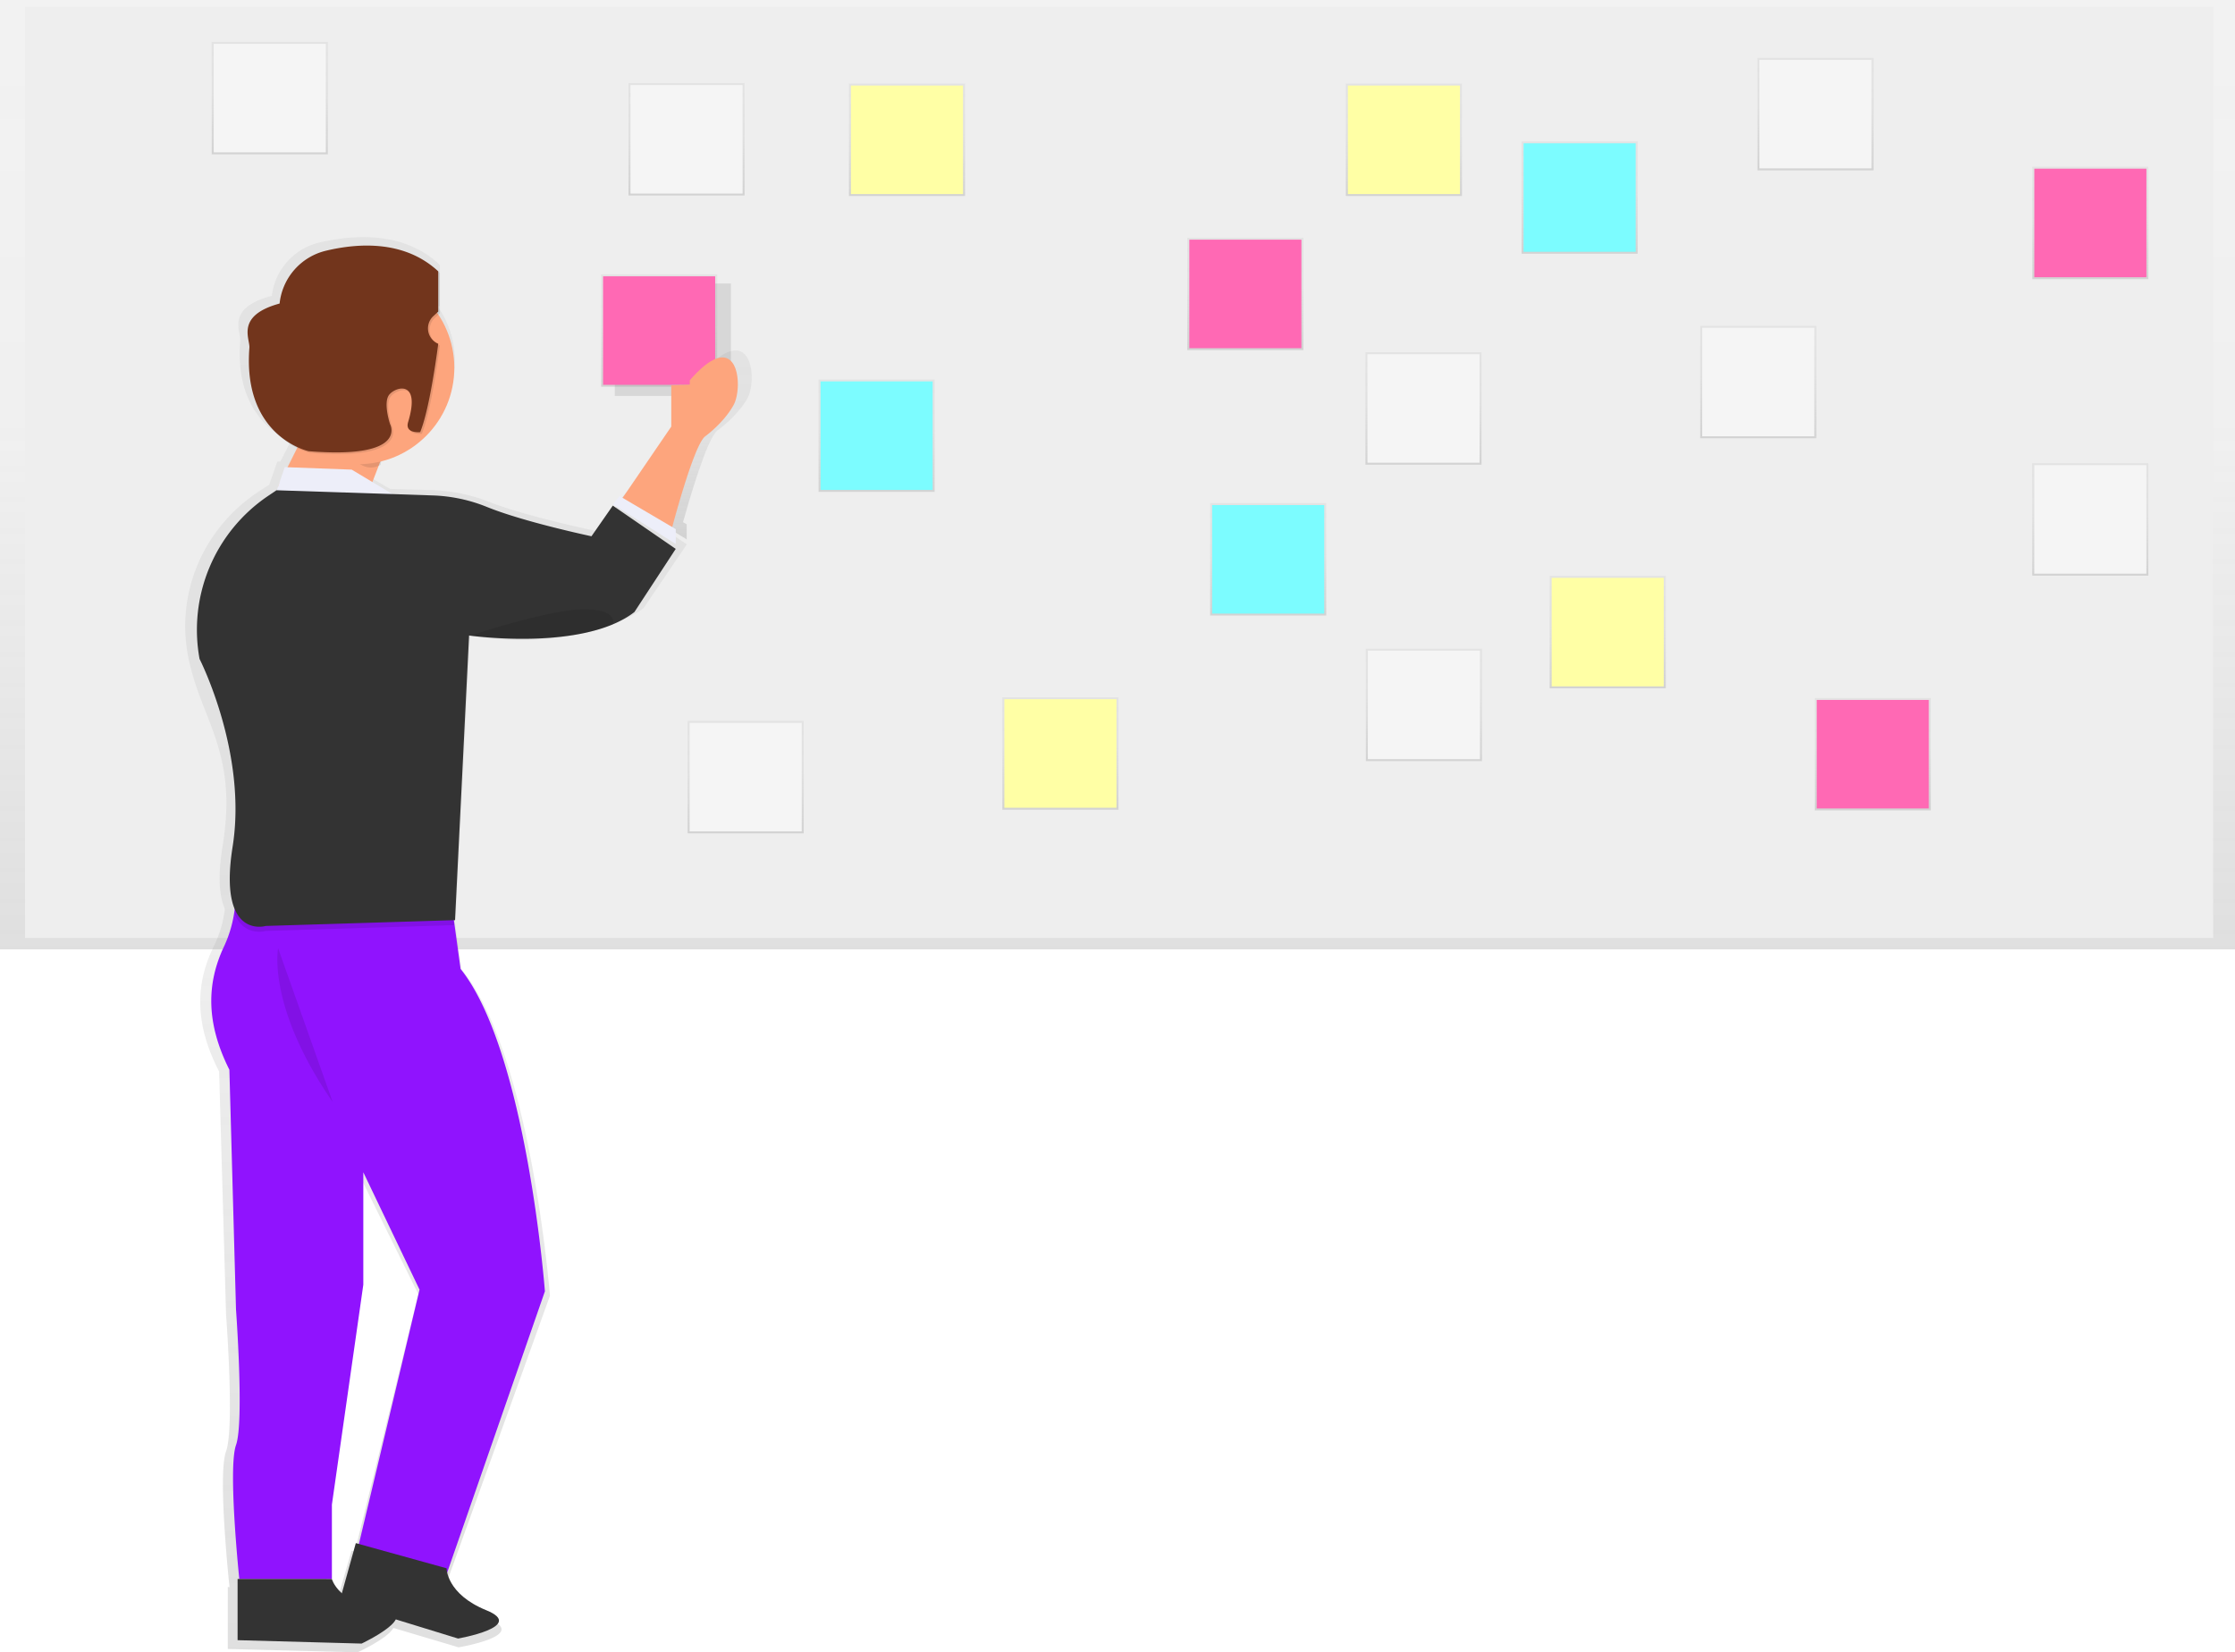 <svg xmlns="http://www.w3.org/2000/svg" xmlns:xlink="http://www.w3.org/1999/xlink" width="888" height="656.53" data-name="Layer 1"><defs><linearGradient id="a" x1="444" x2="444" y1="377.21" gradientUnits="userSpaceOnUse"><stop offset="0" stop-color="gray" stop-opacity=".25"/><stop offset=".54" stop-color="gray" stop-opacity=".12"/><stop offset="1" stop-color="gray" stop-opacity=".1"/></linearGradient><linearGradient xlink:href="#a" id="b" x1="565.58" x2="565.58" y1="184.63" y2="139.97"/><linearGradient xlink:href="#a" id="c" x1="296.27" x2="296.27" y1="331.11" y2="286.45"/><linearGradient xlink:href="#a" id="d" x1="698.58" x2="698.58" y1="174.13" y2="129.47"/><linearGradient xlink:href="#a" id="e" x1="565.74" x2="565.74" y1="302.42" y2="257.75"/><linearGradient xlink:href="#a" id="f" x1="272.78" x2="272.78" y1="77.69" y2="33.02"/><linearGradient xlink:href="#a" id="g" x1="721.33" x2="721.33" y1="67.68" y2="23.02"/><linearGradient xlink:href="#a" id="h" x1="830.51" x2="830.51" y1="228.72" y2="184.06"/><linearGradient xlink:href="#a" id="i" x1="107.19" x2="107.19" y1="61.31" y2="16.65"/><linearGradient xlink:href="#a" id="j" x1="627.61" x2="627.61" y1="100.82" y2="56.16"/><linearGradient xlink:href="#a" id="k" x1="348.29" x2="348.29" y1="195.45" y2="150.78"/><linearGradient xlink:href="#a" id="l" x1="503.87" x2="503.87" y1="244.58" y2="199.91"/><linearGradient xlink:href="#a" id="m" x1="557.8" x2="557.8" y1="77.88" y2="33.22"/><linearGradient xlink:href="#a" id="n" x1="638.78" x2="638.78" y1="273.5" y2="228.83"/><linearGradient xlink:href="#a" id="o" x1="360.37" x2="360.37" y1="77.88" y2="33.22"/><linearGradient xlink:href="#a" id="p" x1="421.32" x2="421.32" y1="321.72" y2="277.06"/><linearGradient xlink:href="#a" id="q" x1="428.7" x2="428.7" y1="336.02" y2="260.98"/><linearGradient xlink:href="#a" id="r" x1="329.22" x2="329.22" y1="778.26" y2="215.99"/><linearGradient xlink:href="#a" id="s" x1="494.8" x2="494.8" y1="139.13" y2="94.47"/><linearGradient xlink:href="#a" id="t" x1="261.88" x2="261.88" y1="153.69" y2="109.02"/><linearGradient xlink:href="#a" id="u" x1="830.53" x2="830.53" y1="110.92" y2="66.26"/><linearGradient xlink:href="#a" id="v" x1="744.09" x2="744.09" y1="322.01" y2="277.34"/></defs><path fill="url(#a)" d="M0 0h888v377.21H0z"/><path fill="#eee" d="M9.93 2.66h869.39V372.7H9.93z"/><path fill="url(#b)" d="M542.51 139.97h46.13v44.66h-46.13z"/><path fill="#f5f5f5" d="M543.31 140.74h44.54v43.12h-44.54z"/><path fill="url(#c)" d="M273.2 286.45h46.13v44.66H273.2z"/><path fill="#f5f5f5" d="M274 287.22h44.54v43.12H274z"/><path fill="url(#d)" d="M675.52 129.47h46.13v44.66h-46.13z"/><path fill="#f5f5f5" d="M676.31 130.24h44.54v43.12h-44.54z"/><path fill="url(#e)" d="M542.68 257.75h46.13v44.66h-46.13z"/><path fill="#f5f5f5" d="M543.47 258.52h44.54v43.12h-44.54z"/><path fill="url(#f)" d="M249.71 33.02h46.13v44.66h-46.13z"/><path fill="#f5f5f5" d="M250.51 33.79h44.54v43.12h-44.54z"/><path fill="url(#g)" d="M698.26 23.02h46.13v44.66h-46.13z"/><path fill="#f5f5f5" d="M699.06 23.78h44.54V66.9h-44.54z"/><path fill="url(#h)" d="M807.44 184.06h46.13v44.66h-46.13z"/><path fill="#f5f5f5" d="M808.24 184.83h44.54v43.12h-44.54z"/><path fill="url(#i)" d="M84.12 16.65h46.13v44.66H84.12z"/><path fill="#f5f5f5" d="M84.92 17.42h44.54v43.12H84.92z"/><path fill="url(#j)" d="M604.54 56.16h46.13v44.66h-46.13z"/><path fill="#7cfcff" d="M605.34 56.93h44.54v43.12h-44.54z"/><path fill="url(#k)" d="M325.22 150.78h46.13v44.66h-46.13z"/><path fill="#7cfcff" d="M326.02 151.55h44.54v43.12h-44.54z"/><path fill="url(#l)" d="M480.8 199.91h46.13v44.66H480.8z"/><path fill="#7cfcff" d="M481.6 200.68h44.54v43.12H481.6z"/><path fill="url(#m)" d="M534.73 33.22h46.13v44.66h-46.13z"/><path fill="#ffffa5" d="M535.53 33.99h44.54v43.12h-44.54z"/><path fill="url(#n)" d="M615.71 228.83h46.13v44.66h-46.13z"/><path fill="#ffffa5" d="M616.5 229.6h44.54v43.12H616.5z"/><path fill="url(#o)" d="M337.3 33.22h46.13v44.66H337.3z"/><path fill="#ffffa5" d="M338.09 33.99h44.54v43.12h-44.54z"/><path fill="url(#p)" d="M398.26 277.06h46.13v44.66h-46.13z"/><path fill="#ffffa5" d="M399.05 277.82h44.54v43.12h-44.54z"/><path fill="url(#q)" d="M434.68 270.18v2.66l-7.71-.67v16.63l-20.24 28.66-1.28-.73-2.75 3.33 26.14 16v-6l-1.47-.83c1.83-6.6 9.32-32.92 13.6-36.41 0 0 7.71-5.32 11.91-12.64s2.12-32.61-18.2-10" transform="translate(-156 -121.74)"/><path fill="url(#r)" d="M393.76 332.91s-28-5.72-43.4-11.75a67.7 67.7 0 0 0-22.56-4.67L311 316l-8.38-4.86 2.62-6.54c.26-.11.52-.23.77-.36l.24-1.4a41 41 0 0 0 4-1.16c-.41 3.26 20.08-13.6 20.08-13.6l-.61.31-.08-1-.23.12a37.69 37.69 0 0 0 .68-43.72l.65-.58V227l-.69-.59v-.07c-13.86-12.48-32.92-11.48-46.7-8.33A24.76 24.76 0 0 0 264 239.28c-18.39 4.85-12.25 14.17-12.54 17.78-1.43 17.56 4.42 27.89 10.78 33.87a33.2 33.2 0 0 0 9.13 6.43l-4 7.78h-1.18l-3.28 9.32h-.16l-3.57 2.34c-22.18 14.4-33.29 40.1-28.48 65.46s20 37.73 13.76 75.47c-2.08 12.68-1.21 20.44.87 25.16a45.1 45.1 0 0 1-4.33 14.73c-7.57 15.3-7.57 31.26 2.06 49.88l2.75 96.43s3.44 45.22 0 54.53 1.38 53.87 1.38 53.87h-.69v24.61l51.6 1.33s12-5.52 14.19-9.68l25.91 7.7s28.51-4.75 11.83-11.31c-12.45-4.9-15.54-11.88-16.31-15.12l40.78-113.25s-7.57-96.43-35.09-129.68l-2.79-19.61h.38l5.85-114.49.48.06h-.14a135.8 135.8 0 0 0 45.41-.68 72.7 72.7 0 0 0 13.15-3.56l.78-.3h.16a40.2 40.2 0 0 0 9-4.94l17.2-25.4-26.19-17.43Zm-108 389.49 13.05-88.4v-45.27l23.39 47.22L297 738.27l-1.32-.36-5.81 20.15a13.2 13.2 0 0 1-4.17-5.73Z" transform="translate(-156 -121.74)"/><path fill="url(#s)" d="M471.73 94.47h46.13v44.66h-46.13z"/><path fill="#ff69b4" d="M472.53 95.23h44.54v43.12h-44.54z"/><path d="M244.27 112.66h46.13v44.66h-46.13z" opacity=".1"/><path fill="url(#t)" d="M238.82 109.02h46.13v44.66h-46.13z"/><path fill="#ff69b4" d="M239.61 109.79h44.54v43.12h-44.54z"/><path fill="url(#u)" d="M807.46 66.26h46.13v44.66h-46.13z"/><path fill="#ff69b4" d="M808.26 67.03h44.54v43.12h-44.54z"/><path fill="url(#v)" d="M721.03 277.34h46.13V322h-46.13z"/><path fill="#ff69b4" d="M721.82 278.11h44.54v43.12h-44.54z"/><path fill="#333" d="m72.16 220.31 6.07 35.75"/><path fill="#fda57d" d="M266.7 153.09v16.42l-19.56 28.66 19.56 12.73s8.7-33.5 13.38-37.45c0 0 7.36-5.26 11.37-12.48s2-32.19-17.39-9.85v1.72ZM110.95 192.26l7.74-15.49a2.87 2.87 0 0 1 2.42-1.58l29.42-1.5a2.87 2.87 0 0 1 2.82 3.9l-7.59 19.62a2.87 2.87 0 0 1-2.93 1.82l-29.57-2.63a2.87 2.87 0 0 1-2.31-4.14"/><path fill="#edeef9" d="m113.13 185.61-5 14.65 51.31-1.84-19.71-11.82zM243.53 200.39l2.63-3.28 22.33 13.14v5.91z"/><path fill="#9013fe" d="M92.61 345.72a48.8 48.8 0 0 1-3.47 30.07c-7.23 15.11-7.23 30.88 2 49.27l2.63 95.26s3.28 44.67 0 53.87 1.31 53.21 1.31 53.21h36.79v-29.56l12.48-87.37v-44.68l22.34 46.64L141 620.17l33.5 13.8 42-120.88s-7.23-95.26-33.5-128.1l-4.93-35.8Z"/><path fill="#333" d="M94.4 651.71V627.4h37.45s2.63 9.86 19.71 11.86-7.88 13.8-7.88 13.8Z"/><path fill="#333" d="m134.85 636.57 6.52-23.42 36.07 10s-.11 10.2 15.81 16.68S182 651.06 182 651.06Z"/><path d="m178.16 351.16-85.55-3.46a47.9 47.9 0 0 1 .65 15.51c3.91 9.21 12.31 6.69 12.31 6.69l74.85-2.3Z" opacity=".1"/><path fill="#333" d="m109.84 194.8-3.41 2.31a64.19 64.19 0 0 0-27.14 64.72s19.05 37.28 13.14 74.55 13.14 31.54 13.14 31.54l75.22-2.31 5.58-113.1s45.33 6.45 65.69-9.32l16.42-25.09-25-17.2-8.48 12.18s-26.76-5.65-41.44-11.61a62.8 62.8 0 0 0-21.56-4.61Z"/><path d="M110.5 376.78s-4.6 23 21.68 61.1M186.7 252.61s31.53-10.51 45.33-10.51 11.5 6 11.5 6-22.01 9.77-56.83 4.51M150.95 175l-12.55 1.5c-.4 0-.76.55-1 1.32 2.76 5 6.21 7.94 10 7.94a7.74 7.74 0 0 0 3.8-1.05l1-5.81c.27-1.94-.37-4.01-1.25-3.9" opacity=".1"/><circle cx="142.19" cy="146.14" r="38.32" fill="#fda57d"/><path d="M174.78 108.48v16l-1.93 1.77a6.63 6.63 0 0 0 1.93 11s-3.19 25.54-7.18 35.12c0 0-6.2.68-4.79-4 5.19-17.16-5.19-14-7.58-10.78s.4 11.57.4 11.57 7.58 14-32.33 10.78c0 0-26.34-5.59-23.55-41.11.28-3.56-5.59-12.77 12-17.56a24.17 24.17 0 0 1 18.47-21c13.12-3.13 31.32-4.12 44.56 8.21" opacity=".1"/><path fill="#72351c" d="M174.12 107.82v16l-1.93 1.77a6.63 6.63 0 0 0 1.93 11s-3.19 25.54-7.18 35.12c0 0-6.2.68-4.79-4 5.19-17.16-5.19-14-7.58-10.78s.4 11.57.4 11.57 7.58 14-32.33 10.78c0 0-26.34-5.59-23.55-41.11.28-3.56-5.59-12.77 12-17.56a24.17 24.17 0 0 1 18.47-21c13.13-3.13 31.32-4.12 44.56 8.21"/></svg>